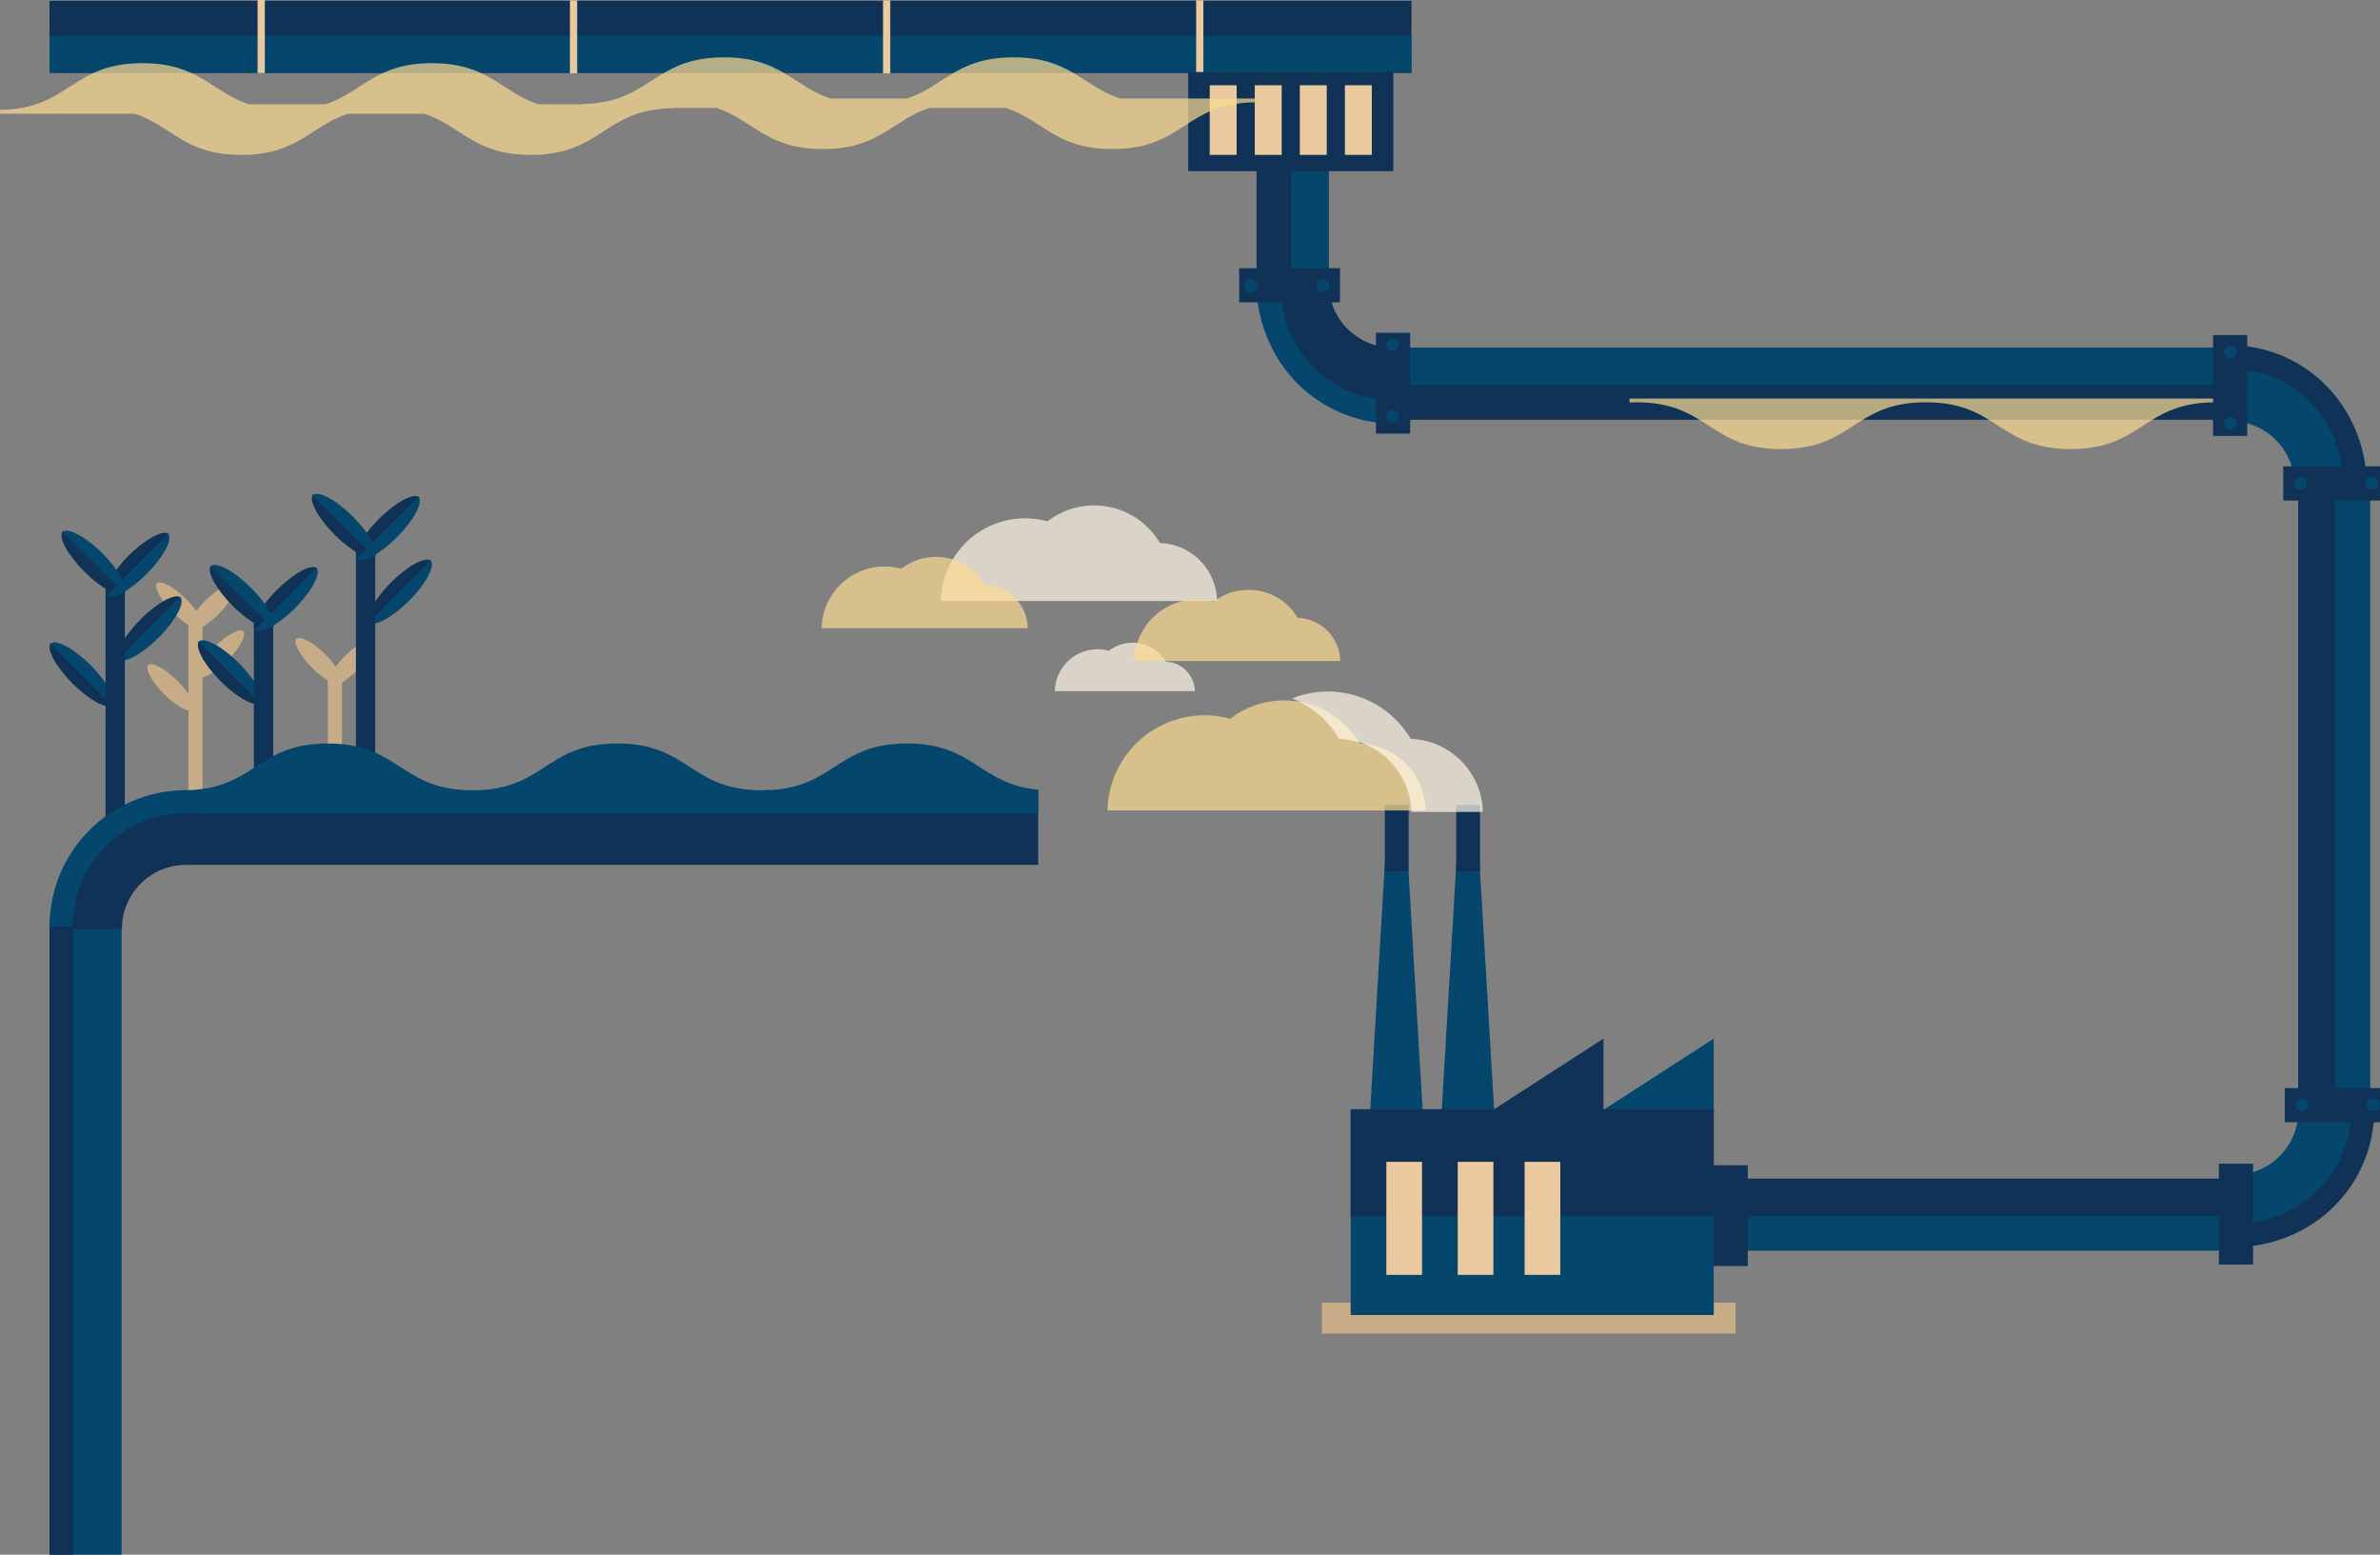 <?xml version="1.0" encoding="utf-8"?>
<!-- Generator: Adobe Illustrator 16.0.0, SVG Export Plug-In . SVG Version: 6.00 Build 0)  -->
<!DOCTYPE svg PUBLIC "-//W3C//DTD SVG 1.1//EN" "http://www.w3.org/Graphics/SVG/1.1/DTD/svg11.dtd">
<svg version="1.1" id="Layer_1" xmlns="http://www.w3.org/2000/svg" xmlns:xlink="http://www.w3.org/1999/xlink" x="0px" y="0px"
	 width="655.799px" height="428.288px" viewBox="86.356 113.902 655.799 428.288"
	 enable-background="new 86.356 113.902 655.799 428.288" xml:space="preserve">
<rect x="86.356" y="113.902" width="655.799" height="428.288" fill="#808080" stroke="none"/>
<rect x="450.615" y="472.777" fill="#C7AC87" width="113.953" height="8.504"/>
<path fill="#C7AC87" d="M127.205,297.032c-0.895,1.172,1.029,4.744,4.401,8.116c3.371,3.37,6.944,5.295,8.115,4.399L127.205,297.032
	z"/>
<path fill="#C7AC87" d="M153.468,287.818c-1.171-0.895-4.744,1.029-8.115,4.4c-3.372,3.372-5.296,6.945-4.401,8.115L153.468,287.818
	z"/>
<path fill="#C7AC87" d="M139.694,309.618c0.895-1.172-1.029-4.744-4.401-8.117c-3.371-3.37-6.944-5.295-8.115-4.397L139.694,309.618
	z"/>
<path fill="#C7AC87" d="M140.884,300.308c1.171,0.896,4.744-1.027,8.115-4.398c3.372-3.373,5.296-6.944,4.401-8.115L140.884,300.308
	z"/>
<rect x="138.284" y="285.584" fill="#C7AC87" width="3.889" height="47.043"/>
<path fill="#C7AC87" d="M129.613,274.511c-0.896,1.171,1.028,4.743,4.4,8.114c3.372,3.373,6.944,5.297,8.116,4.4L129.613,274.511z"
	/>
<path fill="#C7AC87" d="M151.019,275.018c-1.171-0.896-4.744,1.028-8.115,4.398c-3.372,3.373-5.296,6.945-4.401,8.115
	L151.019,275.018z"/>
<path fill="#C7AC87" d="M142.102,287.096c0.895-1.172-1.029-4.744-4.401-8.115c-3.371-3.371-6.945-5.295-8.116-4.401
	L142.102,287.096z"/>
<path fill="#C7AC87" d="M138.434,287.506c1.171,0.895,4.744-1.029,8.115-4.4c3.372-3.371,5.297-6.944,4.401-8.114L138.434,287.506z"
	/>
<rect x="176.682" y="300.891" fill="#C7AC87" width="3.889" height="34.043"/>
<path fill="#C7AC87" d="M168.011,289.818c-0.896,1.173,1.028,4.742,4.4,8.114s6.944,5.296,8.116,4.401L168.011,289.818z"/>
<path fill="#C7AC87" d="M189.417,290.325c-1.171-0.896-4.744,1.028-8.115,4.399c-3.372,3.371-5.296,6.943-4.401,8.115
	L189.417,290.325z"/>
<path fill="#C7AC87" d="M180.5,302.403c0.895-1.171-1.029-4.744-4.401-8.115c-3.371-3.371-6.945-5.295-8.116-4.399L180.5,302.403z"
	/>
<path fill="#C7AC87" d="M176.832,302.812c1.171,0.896,4.744-1.028,8.115-4.399c3.372-3.371,5.297-6.942,4.401-8.114L176.832,302.812
	z"/>
<path fill="#0F3256" d="M432.558,192.032c-0.004,10.34,4.224,19.793,11.002,26.558c6.769,6.782,16.22,11.008,26.56,11.001v-19.929
	c-2.461-0.002-4.754-0.494-6.857-1.383c-3.151-1.328-5.862-3.578-7.768-6.396c-1.9-2.827-3-6.165-3.004-9.852H432.558z"/>
<path fill="#05466D" d="M738.519,247.536c0.007-10.341-4.219-19.793-11-26.558c-6.766-6.783-16.219-11.006-26.559-11.002v19.93
	c2.463,0.002,4.756,0.494,6.859,1.382c3.149,1.329,5.86,3.579,7.766,6.397c1.902,2.826,3.002,6.164,3.006,9.851H738.519z"/>
<path fill="#05466D" d="M702.015,457.505c10.343,0.004,19.793-4.221,26.56-11.002c6.781-6.766,11.008-16.217,11.002-26.559h-19.93
	c-0.002,2.463-0.494,4.756-1.384,6.858c-1.327,3.15-3.577,5.863-6.396,7.767c-2.826,1.901-6.164,3.002-9.853,3.006V457.505
	L702.015,457.505z"/>
<path fill="#05466D" d="M439.291,193.032h-6.385c-0.006,10.341,4.219,19.793,11,26.558c6.766,6.782,16.219,11.008,26.559,11.001
	v-6.385c-0.049,0-0.094,0.007-0.143,0.007c-17.144,0-31.039-13.896-31.039-31.038C439.283,193.126,439.291,193.08,439.291,193.032"
	/>
<path fill="#0F3256" d="M731.789,246.536h6.385c0.004-10.341-4.221-19.793-11.002-26.558c-6.766-6.783-16.217-11.006-26.557-11.002
	v6.385c0.047,0,0.094-0.006,0.141-0.006c17.146,0,31.039,13.896,31.039,31.039C731.794,246.441,731.789,246.488,731.789,246.536"/>
<path fill="#0F3256" d="M703.015,450.773v6.385c10.343,0.006,19.793-4.219,26.562-11c6.781-6.769,11.006-16.219,11-26.562h-6.385
	c0,0.052,0.008,0.097,0.008,0.146c0,17.141-13.898,31.039-31.039,31.039C703.109,450.781,703.062,450.773,703.015,450.773"/>
<rect x="100" y="114.134" fill="#0F3256" width="375.275" height="19.843"/>
<rect x="432.589" y="134.689" fill="#0F3256" width="19.844" height="57.343"/>
<rect x="719.621" y="247.309" fill="#05466D" width="19.844" height="171.042"/>
<rect x="546.992" y="438.607" fill="#05466D" width="154.268" height="19.844"/>
<rect x="471.654" y="209.693" fill="#0F3256" width="228.977" height="19.844"/>
<rect x="100" y="123.709" fill="#05466D" width="375.275" height="10.268"/>
<rect x="442.166" y="134.689" fill="#05466D" width="10.268" height="57.343"/>
<rect x="719.621" y="247.309" fill="#0F3256" width="10.268" height="171.042"/>
<rect x="546.992" y="438.607" fill="#0F3256" width="154.268" height="10.268"/>
<rect x="471.654" y="209.693" fill="#05466D" width="228.977" height="10.269"/>
<rect x="329.673" y="113.989" fill="#E9C99D" width="1.993" height="20.126"/>
<rect x="243.398" y="113.989" fill="#E9C99D" width="1.992" height="20.126"/>
<rect x="415.949" y="113.989" fill="#E9C99D" width="1.993" height="20.126"/>
<rect x="157.335" y="113.902" fill="#E9C99D" width="1.993" height="20.127"/>
<rect x="465.503" y="205.583" fill="#0F3256" width="9.418" height="27.778"/>
<path fill="#05466D" d="M470.111,210.686c0.977,0,1.771-0.793,1.771-1.771s-0.795-1.771-1.771-1.771
	c-0.979,0-1.773,0.793-1.773,1.771S469.132,210.686,470.111,210.686"/>
<path fill="#05466D" d="M470.111,230.387c0.977,0,1.771-0.793,1.771-1.771s-0.795-1.771-1.771-1.771
	c-0.979,0-1.773,0.793-1.773,1.771C468.337,229.594,469.132,230.387,470.111,230.387"/>
<rect x="427.802" y="187.779" fill="#0F3256" width="27.779" height="9.418"/>
<path fill="#05466D" d="M432.906,192.592c0-0.979-0.793-1.771-1.771-1.771c-0.978,0-1.771,0.793-1.771,1.771
	s0.793,1.771,1.771,1.771C432.113,194.363,432.906,193.568,432.906,192.592"/>
<path fill="#05466D" d="M452.607,192.592c0-0.979-0.796-1.771-1.773-1.771c-0.977,0-1.771,0.793-1.771,1.771
	s0.796,1.771,1.771,1.771C451.812,194.363,452.607,193.568,452.607,192.592"/>
<rect x="715.496" y="242.37" fill="#0F3256" width="27.779" height="9.418"/>
<path fill="#05466D" d="M738.173,246.979c0,0.978,0.793,1.771,1.771,1.771c0.978,0,1.771-0.794,1.771-1.771
	c0-0.979-0.793-1.772-1.771-1.772C738.966,245.205,738.173,245.999,738.173,246.979"/>
<path fill="#05466D" d="M718.472,246.979c0,0.978,0.793,1.771,1.773,1.771c0.977,0,1.77-0.794,1.77-1.771
	c0-0.979-0.793-1.772-1.77-1.772C719.265,245.205,718.472,245.999,718.472,246.979"/>
<rect x="715.938" y="413.642" fill="#0F3256" width="27.778" height="9.418"/>
<path fill="#05466D" d="M738.613,418.25c0,0.977,0.793,1.771,1.771,1.771c0.979,0,1.771-0.796,1.771-1.771
	c0-0.979-0.793-1.773-1.771-1.773C739.406,416.477,738.613,417.271,738.613,418.25"/>
<path fill="#05466D" d="M718.914,418.25c0,0.977,0.793,1.771,1.771,1.771c0.979,0,1.771-0.796,1.771-1.771
	c0-0.979-0.793-1.773-1.771-1.773C719.707,416.477,718.914,417.271,718.914,418.25"/>
<rect x="697.763" y="434.482" fill="#0F3256" width="9.418" height="27.776"/>
<rect x="558.529" y="434.894" fill="#0F3256" width="9.416" height="27.779"/>
<rect x="413.765" y="133.729" fill="#0F3256" width="56.521" height="27.327"/>
<rect x="419.694" y="137.386" fill="#E9C99D" width="7.417" height="19.188"/>
<rect x="432.109" y="137.386" fill="#E9C99D" width="7.414" height="19.188"/>
<rect x="444.523" y="137.386" fill="#E9C99D" width="7.414" height="19.188"/>
<rect x="456.939" y="137.386" fill="#E9C99D" width="7.413" height="19.188"/>
<rect x="696.158" y="206.205" fill="#0F3256" width="9.418" height="27.779"/>
<path fill="#05466D" d="M700.968,228.883c-0.979,0-1.771,0.793-1.771,1.771c0,0.978,0.793,1.771,1.771,1.771
	c0.979,0,1.771-0.793,1.771-1.771C702.739,229.676,701.947,228.883,700.968,228.883"/>
<path fill="#05466D" d="M700.968,209.182c-0.979,0-1.771,0.793-1.771,1.772c0,0.978,0.793,1.771,1.771,1.771
	c0.979,0,1.771-0.793,1.771-1.771C702.74,209.975,701.947,209.182,700.968,209.182"/>
<polygon fill="#0F3256" points="512.537,410.132 496.88,420.242 528.191,420.242 528.191,400.023 "/>
<polygon fill="#05466D" points="542.912,410.132 527.257,420.242 558.566,420.242 558.566,400.023 "/>
<rect x="458.527" y="419.48" fill="#05466D" width="100.041" height="56.684"/>
<polygon fill="#05466D" points="480.101,449.125 474.32,351.621 467.947,351.621 462.166,449.125 "/>
<polygon fill="#05466D" points="499.81,449.125 494.029,351.621 487.656,351.621 481.875,449.125 "/>
<rect x="458.527" y="419.48" fill="#0F3256" width="100.041" height="29.422"/>
<rect x="467.945" y="335.644" fill="#0F3256" width="6.557" height="18.271"/>
<rect x="487.609" y="335.644" fill="#0F3256" width="6.557" height="18.271"/>
<rect x="468.359" y="433.962" fill="#E9C99D" width="9.832" height="31.137"/>
<rect x="488.023" y="433.962" fill="#E9C99D" width="9.832" height="31.137"/>
<rect x="506.458" y="433.962" fill="#E9C99D" width="9.832" height="31.137"/>
<rect x="100.021" y="369.083" fill="#05466D" width="19.842" height="201.233"/>
<rect x="100.021" y="369.083" fill="#0F3256" width="6.52" height="201.233"/>
<path fill="#0F3256" d="M100.299,291.07c-1.223,1.601,1.407,6.483,6.015,11.093c4.608,4.605,9.491,7.237,11.091,6.015
	L100.299,291.07z"/>
<path fill="#0F3256" d="M141.171,290.503c-1.223,1.601,1.407,6.483,6.015,11.092s9.491,7.238,11.091,6.017L141.171,290.503z"/>
<path fill="#0F3256" d="M136.194,278.479c-1.601-1.224-6.483,1.406-11.092,6.016c-4.608,4.607-7.238,9.49-6.014,11.092
	L136.194,278.479z"/>
<path fill="#0F3256" d="M205.185,268.346c-1.601-1.224-6.483,1.406-11.092,6.016c-4.608,4.607-7.238,9.49-6.014,11.092
	L205.185,268.346z"/>
<path fill="#05466D" d="M117.369,308.271c1.224-1.603-1.406-6.484-6.014-11.092c-4.609-4.609-9.492-7.238-11.092-6.016
	L117.369,308.271z"/>
<path fill="#05466D" d="M158.241,307.705c1.224-1.603-1.406-6.484-6.014-11.094c-4.609-4.607-9.492-7.236-11.092-6.014
	L158.241,307.705z"/>
<path fill="#05466D" d="M118.994,295.549c1.601,1.223,6.484-1.406,11.092-6.015s7.238-9.491,6.014-11.093L118.994,295.549z"/>
<path fill="#05466D" d="M187.985,285.415c1.601,1.224,6.484-1.407,11.092-6.015c4.608-4.608,7.238-9.491,6.014-11.092
	L187.985,285.415z"/>
<rect x="100" y="249.95" fill="none" width="272.429" height="320.366"/>
<rect x="115.441" y="275.424" fill="#0F3256" width="5.316" height="64.296"/>
<rect x="156.314" y="284.855" fill="#0F3256" width="5.316" height="53.463"/>
<rect x="184.432" y="265.289" fill="#0F3256" width="5.316" height="70.196"/>
<g>
	<g>
		<g>
			<defs>
				<rect id="SVGID_1_" x="100" y="249.95" width="272.429" height="320.366"/>
			</defs>
			<clipPath id="SVGID_2_">
				<use xlink:href="#SVGID_1_"  overflow="visible"/>
			</clipPath>
			<path clip-path="url(#SVGID_2_)" fill="#0F3256" d="M103.59,260.29c-1.223,1.601,1.406,6.483,6.015,11.092
				c4.608,4.608,9.491,7.238,11.091,6.015L103.59,260.29z"/>
		</g>
	</g>
	<g>
		<g>
			<defs>
				<rect id="SVGID_3_" x="100" y="249.95" width="272.429" height="320.366"/>
			</defs>
			<clipPath id="SVGID_4_">
				<use xlink:href="#SVGID_3_"  overflow="visible"/>
			</clipPath>
			<path clip-path="url(#SVGID_4_)" fill="#0F3256" d="M144.462,269.723c-1.223,1.601,1.406,6.483,6.015,11.092
				c4.608,4.607,9.491,7.237,11.091,6.015L144.462,269.723z"/>
		</g>
	</g>
	<g>
		<g>
			<defs>
				<rect id="SVGID_5_" x="100" y="249.95" width="272.429" height="320.366"/>
			</defs>
			<clipPath id="SVGID_6_">
				<use xlink:href="#SVGID_5_"  overflow="visible"/>
			</clipPath>
			<path clip-path="url(#SVGID_6_)" fill="#0F3256" d="M172.581,250.156c-1.223,1.6,1.406,6.482,6.015,11.092
				c4.608,4.607,9.491,7.238,11.091,6.014L172.581,250.156z"/>
		</g>
	</g>
	<g>
		<g>
			<defs>
				<rect id="SVGID_7_" x="100" y="249.95" width="272.429" height="320.366"/>
			</defs>
			<clipPath id="SVGID_8_">
				<use xlink:href="#SVGID_7_"  overflow="visible"/>
			</clipPath>
			<path clip-path="url(#SVGID_8_)" fill="#0F3256" d="M132.848,260.98c-1.601-1.225-6.483,1.406-11.092,6.015
				c-4.608,4.608-7.238,9.491-6.014,11.091L132.848,260.98z"/>
		</g>
	</g>
	<g>
		<g>
			<defs>
				<rect id="SVGID_9_" x="100" y="249.95" width="272.429" height="320.366"/>
			</defs>
			<clipPath id="SVGID_10_">
				<use xlink:href="#SVGID_9_"  overflow="visible"/>
			</clipPath>
			<path clip-path="url(#SVGID_10_)" fill="#0F3256" d="M173.72,270.414c-1.601-1.225-6.483,1.406-11.092,6.016
				c-4.608,4.606-7.238,9.49-6.014,11.09L173.72,270.414z"/>
		</g>
	</g>
	<g>
		<g>
			<defs>
				<rect id="SVGID_11_" x="100" y="249.95" width="272.429" height="320.366"/>
			</defs>
			<clipPath id="SVGID_12_">
				<use xlink:href="#SVGID_11_"  overflow="visible"/>
			</clipPath>
			<path clip-path="url(#SVGID_12_)" fill="#0F3256" d="M201.838,250.848c-1.601-1.225-6.483,1.405-11.092,6.014
				c-4.608,4.609-7.238,9.492-6.014,11.092L201.838,250.848z"/>
		</g>
	</g>
	<g>
		<g>
			<defs>
				<rect id="SVGID_13_" x="100" y="249.95" width="272.429" height="320.366"/>
			</defs>
			<clipPath id="SVGID_14_">
				<use xlink:href="#SVGID_13_"  overflow="visible"/>
			</clipPath>
			<path clip-path="url(#SVGID_14_)" fill="#05466D" d="M120.66,277.491c1.224-1.603-1.407-6.484-6.015-11.093
				c-4.608-4.607-9.491-7.238-11.092-6.015L120.66,277.491z"/>
		</g>
	</g>
	<g>
		<g>
			<defs>
				<rect id="SVGID_15_" x="100" y="249.95" width="272.429" height="320.366"/>
			</defs>
			<clipPath id="SVGID_16_">
				<use xlink:href="#SVGID_15_"  overflow="visible"/>
			</clipPath>
			<path clip-path="url(#SVGID_16_)" fill="#05466D" d="M161.532,286.924c1.224-1.601-1.407-6.484-6.015-11.092
				s-9.491-7.239-11.092-6.016L161.532,286.924z"/>
		</g>
	</g>
	<g>
		<g>
			<defs>
				<rect id="SVGID_17_" x="100" y="249.95" width="272.429" height="320.366"/>
			</defs>
			<clipPath id="SVGID_18_">
				<use xlink:href="#SVGID_17_"  overflow="visible"/>
			</clipPath>
			<path clip-path="url(#SVGID_18_)" fill="#05466D" d="M189.65,267.355c1.224-1.601-1.407-6.483-6.015-11.092
				c-4.608-4.607-9.491-7.238-11.092-6.015L189.65,267.355z"/>
		</g>
	</g>
	<g>
		<g>
			<defs>
				<rect id="SVGID_19_" x="100" y="249.95" width="272.429" height="320.366"/>
			</defs>
			<clipPath id="SVGID_20_">
				<use xlink:href="#SVGID_19_"  overflow="visible"/>
			</clipPath>
			<path clip-path="url(#SVGID_20_)" fill="#05466D" d="M115.647,278.051c1.601,1.223,6.484-1.406,11.092-6.015
				c4.608-4.608,7.238-9.491,6.015-11.093L115.647,278.051z"/>
		</g>
	</g>
	<g>
		<g>
			<defs>
				<rect id="SVGID_21_" x="100" y="249.95" width="272.429" height="320.366"/>
			</defs>
			<clipPath id="SVGID_22_">
				<use xlink:href="#SVGID_21_"  overflow="visible"/>
			</clipPath>
			<path clip-path="url(#SVGID_22_)" fill="#05466D" d="M156.52,287.484c1.601,1.223,6.484-1.407,11.092-6.017
				c4.608-4.606,7.238-9.491,6.015-11.092L156.52,287.484z"/>
		</g>
	</g>
	<g>
		<g>
			<defs>
				<rect id="SVGID_23_" x="100" y="249.95" width="272.429" height="320.366"/>
			</defs>
			<clipPath id="SVGID_24_">
				<use xlink:href="#SVGID_23_"  overflow="visible"/>
			</clipPath>
			<path clip-path="url(#SVGID_24_)" fill="#05466D" d="M184.638,267.917c1.601,1.224,6.484-1.407,11.092-6.015
				c4.608-4.608,7.238-9.491,6.015-11.092L184.638,267.917z"/>
		</g>
	</g>
	<g>
		<g>
			<defs>
				<rect id="SVGID_25_" x="100" y="249.95" width="272.429" height="320.366"/>
			</defs>
			<clipPath id="SVGID_26_">
				<use xlink:href="#SVGID_25_"  overflow="visible"/>
			</clipPath>
			<path clip-path="url(#SVGID_26_)" fill="#0F3256" d="M137.58,332.226c-10.34-0.004-19.793,4.223-26.558,11.003
				c-6.782,6.767-11.006,16.219-11.001,26.559h19.929c0.002-2.462,0.494-4.755,1.382-6.859c1.329-3.148,3.579-5.86,6.397-7.766
				c2.827-1.902,6.165-3.001,9.851-3.005V332.226z"/>
		</g>
	</g>
	<g>
		<g>
			<defs>
				<rect id="SVGID_27_" x="100" y="249.95" width="272.429" height="320.366"/>
			</defs>
			<clipPath id="SVGID_28_">
				<use xlink:href="#SVGID_27_"  overflow="visible"/>
			</clipPath>
			<path clip-path="url(#SVGID_28_)" fill="#05466D" d="M137.58,337.959v-6.386c-10.341-0.005-19.793,4.221-26.558,11
				c-6.782,6.768-11.006,16.22-11.001,26.561h6.385c0-0.049-0.007-0.096-0.007-0.144c0-17.143,13.897-31.039,31.039-31.039
				C137.485,337.952,137.531,337.959,137.58,337.959"/>
		</g>
	</g>
</g>
<rect x="137.379" y="331.886" fill="#0F3256" width="235.05" height="20.269"/>
<g>
	<path fill="#05466D" d="M372.429,331.438c-16.287-1.503-17.537-12.727-36.145-12.727c-19.728,0-19.955,12.606-39.255,12.882v1.049
		h75.402v-1.204H372.429z"/>
	<path fill="#05466D" d="M137.443,331.595v1.049h160.79v-1.113c-0.625,0.027-1.217,0.078-1.885,0.078
		c-19.942,0-19.942-12.895-39.884-12.895c-19.94,0-19.94,12.895-39.881,12.895c-19.942,0-19.942-12.895-39.887-12.895
		C156.971,318.714,156.744,331.319,137.443,331.595"/>
</g>
<rect x="137.296" y="331.886" fill="#05466D" width="235.133" height="6.097"/>
<g opacity="0.71">
	<g>
		<path fill="#FFF6E5" d="M405.972,263.475c-3.676-6.19-10.416-10.345-18.141-10.345c-4.846,0-9.301,1.638-12.859,4.384
			c-1.957-0.535-4.015-0.826-6.142-0.826c-12.681,0-22.974,10.147-23.244,22.764h43.461h3.028h29.66
			C421.547,270.773,414.617,263.775,405.972,263.475"/>
	</g>
</g>
<g opacity="0.71">
	<g>
		<path fill="#FFF6E5" d="M407.608,296.191c-1.862-3.139-5.279-5.243-9.195-5.243c-2.456,0-4.717,0.829-6.52,2.224
			c-0.992-0.271-2.035-0.419-3.113-0.419c-6.43,0-11.647,5.146-11.785,11.541h22.035h1.533h15.037
			C415.506,299.895,411.993,296.348,407.608,296.191"/>
	</g>
</g>
<g opacity="0.71">
	<g>
		<path fill="#FCDB91" d="M357.804,275.018c-2.74-4.617-7.768-7.715-13.529-7.715c-3.612,0-6.937,1.223-9.59,3.271
			c-1.461-0.398-2.994-0.615-4.582-0.615c-9.458,0-17.134,7.567-17.335,16.979h32.416h2.258h22.121
			C369.423,280.464,364.252,275.245,357.804,275.018"/>
	</g>
</g>
<g opacity="0.71">
	<g>
		<path fill="#FCDB91" d="M443.906,284.089c-2.74-4.616-7.77-7.715-13.529-7.715c-3.612,0-6.937,1.222-9.591,3.269
			c-1.46-0.397-2.994-0.615-4.581-0.615c-9.458,0-17.134,7.568-17.336,16.979h32.415h2.258h22.122
			C455.524,289.535,450.354,284.314,443.906,284.089"/>
	</g>
</g>
<g opacity="0.71">
	<g>
		<path fill="#FCDB91" d="M461.057,318.76c-4.23-7.131-11.996-11.914-20.892-11.914c-5.58,0-10.714,1.888-14.813,5.052
			c-2.252-0.617-4.622-0.953-7.071-0.953c-14.605,0-26.459,11.688-26.773,26.22h50.06h3.487h34.162
			C479,327.17,471.016,319.11,461.057,318.76"/>
	</g>
</g>
<g opacity="0.71">
	<g>
		<path fill="#FFF6E5" d="M494.948,337.573c-0.234-10.935-8.972-19.754-19.869-20.138c-4.63-7.804-13.127-13.036-22.861-13.036
			c-3.483,0-6.798,0.689-9.844,1.911c5.451,2.188,10.012,6.125,12.98,11.125c10.896,0.384,19.634,9.203,19.868,20.138H494.948z"/>
	</g>
</g>
<g opacity="0.71">
	<g>
		<path fill="#FCDB91" d="M696.158,224.736v-1.049H535.367v1.113c0.625-0.027,1.217-0.078,1.885-0.078
			c19.943,0,19.943,12.896,39.885,12.896c19.939,0,19.939-12.896,39.88-12.896c19.942,0,19.942,12.896,39.889,12.896
			C676.629,237.618,676.857,225.012,696.158,224.736"/>
	</g>
</g>
<rect x="535.367" y="223.689" fill="none" width="160.791" height="13.931"/>
<g>
	<g>
		<g opacity="0.71">
			<g>
				<path fill="#FCDB91" d="M432.109,141.035h-37.173c-10.315-3.429-13.705-11.339-29.324-11.339
					c-15.618,0-19.006,7.91-29.32,11.339h-21.117c-10.319-3.429-13.706-11.339-29.327-11.339c-19.727,0-19.955,12.606-39.255,12.882
					v0.065h-11.89c-10.318-3.429-13.705-11.339-29.325-11.339c-15.619,0-19.006,7.91-29.323,11.339h-21.117
					c-10.317-3.429-13.705-11.339-29.326-11.339c-19.727,0-19.955,12.605-39.256,12.881v1.049h37.172
					c10.317,3.429,13.705,11.339,29.326,11.339c15.619,0,19.004-7.91,29.321-11.339h21.117
					c10.317,3.429,13.706,11.339,29.328,11.339c19.726,0,19.952-12.605,39.254-12.881v-0.064h11.89
					c10.318,3.428,13.704,11.338,29.325,11.338c15.619,0,19.008-7.91,29.322-11.338h21.115
					c10.318,3.428,13.705,11.338,29.328,11.338c19.728,0,19.953-12.606,39.255-12.882V141.035z"/>
			</g>
		</g>
	</g>
</g>
</svg>
